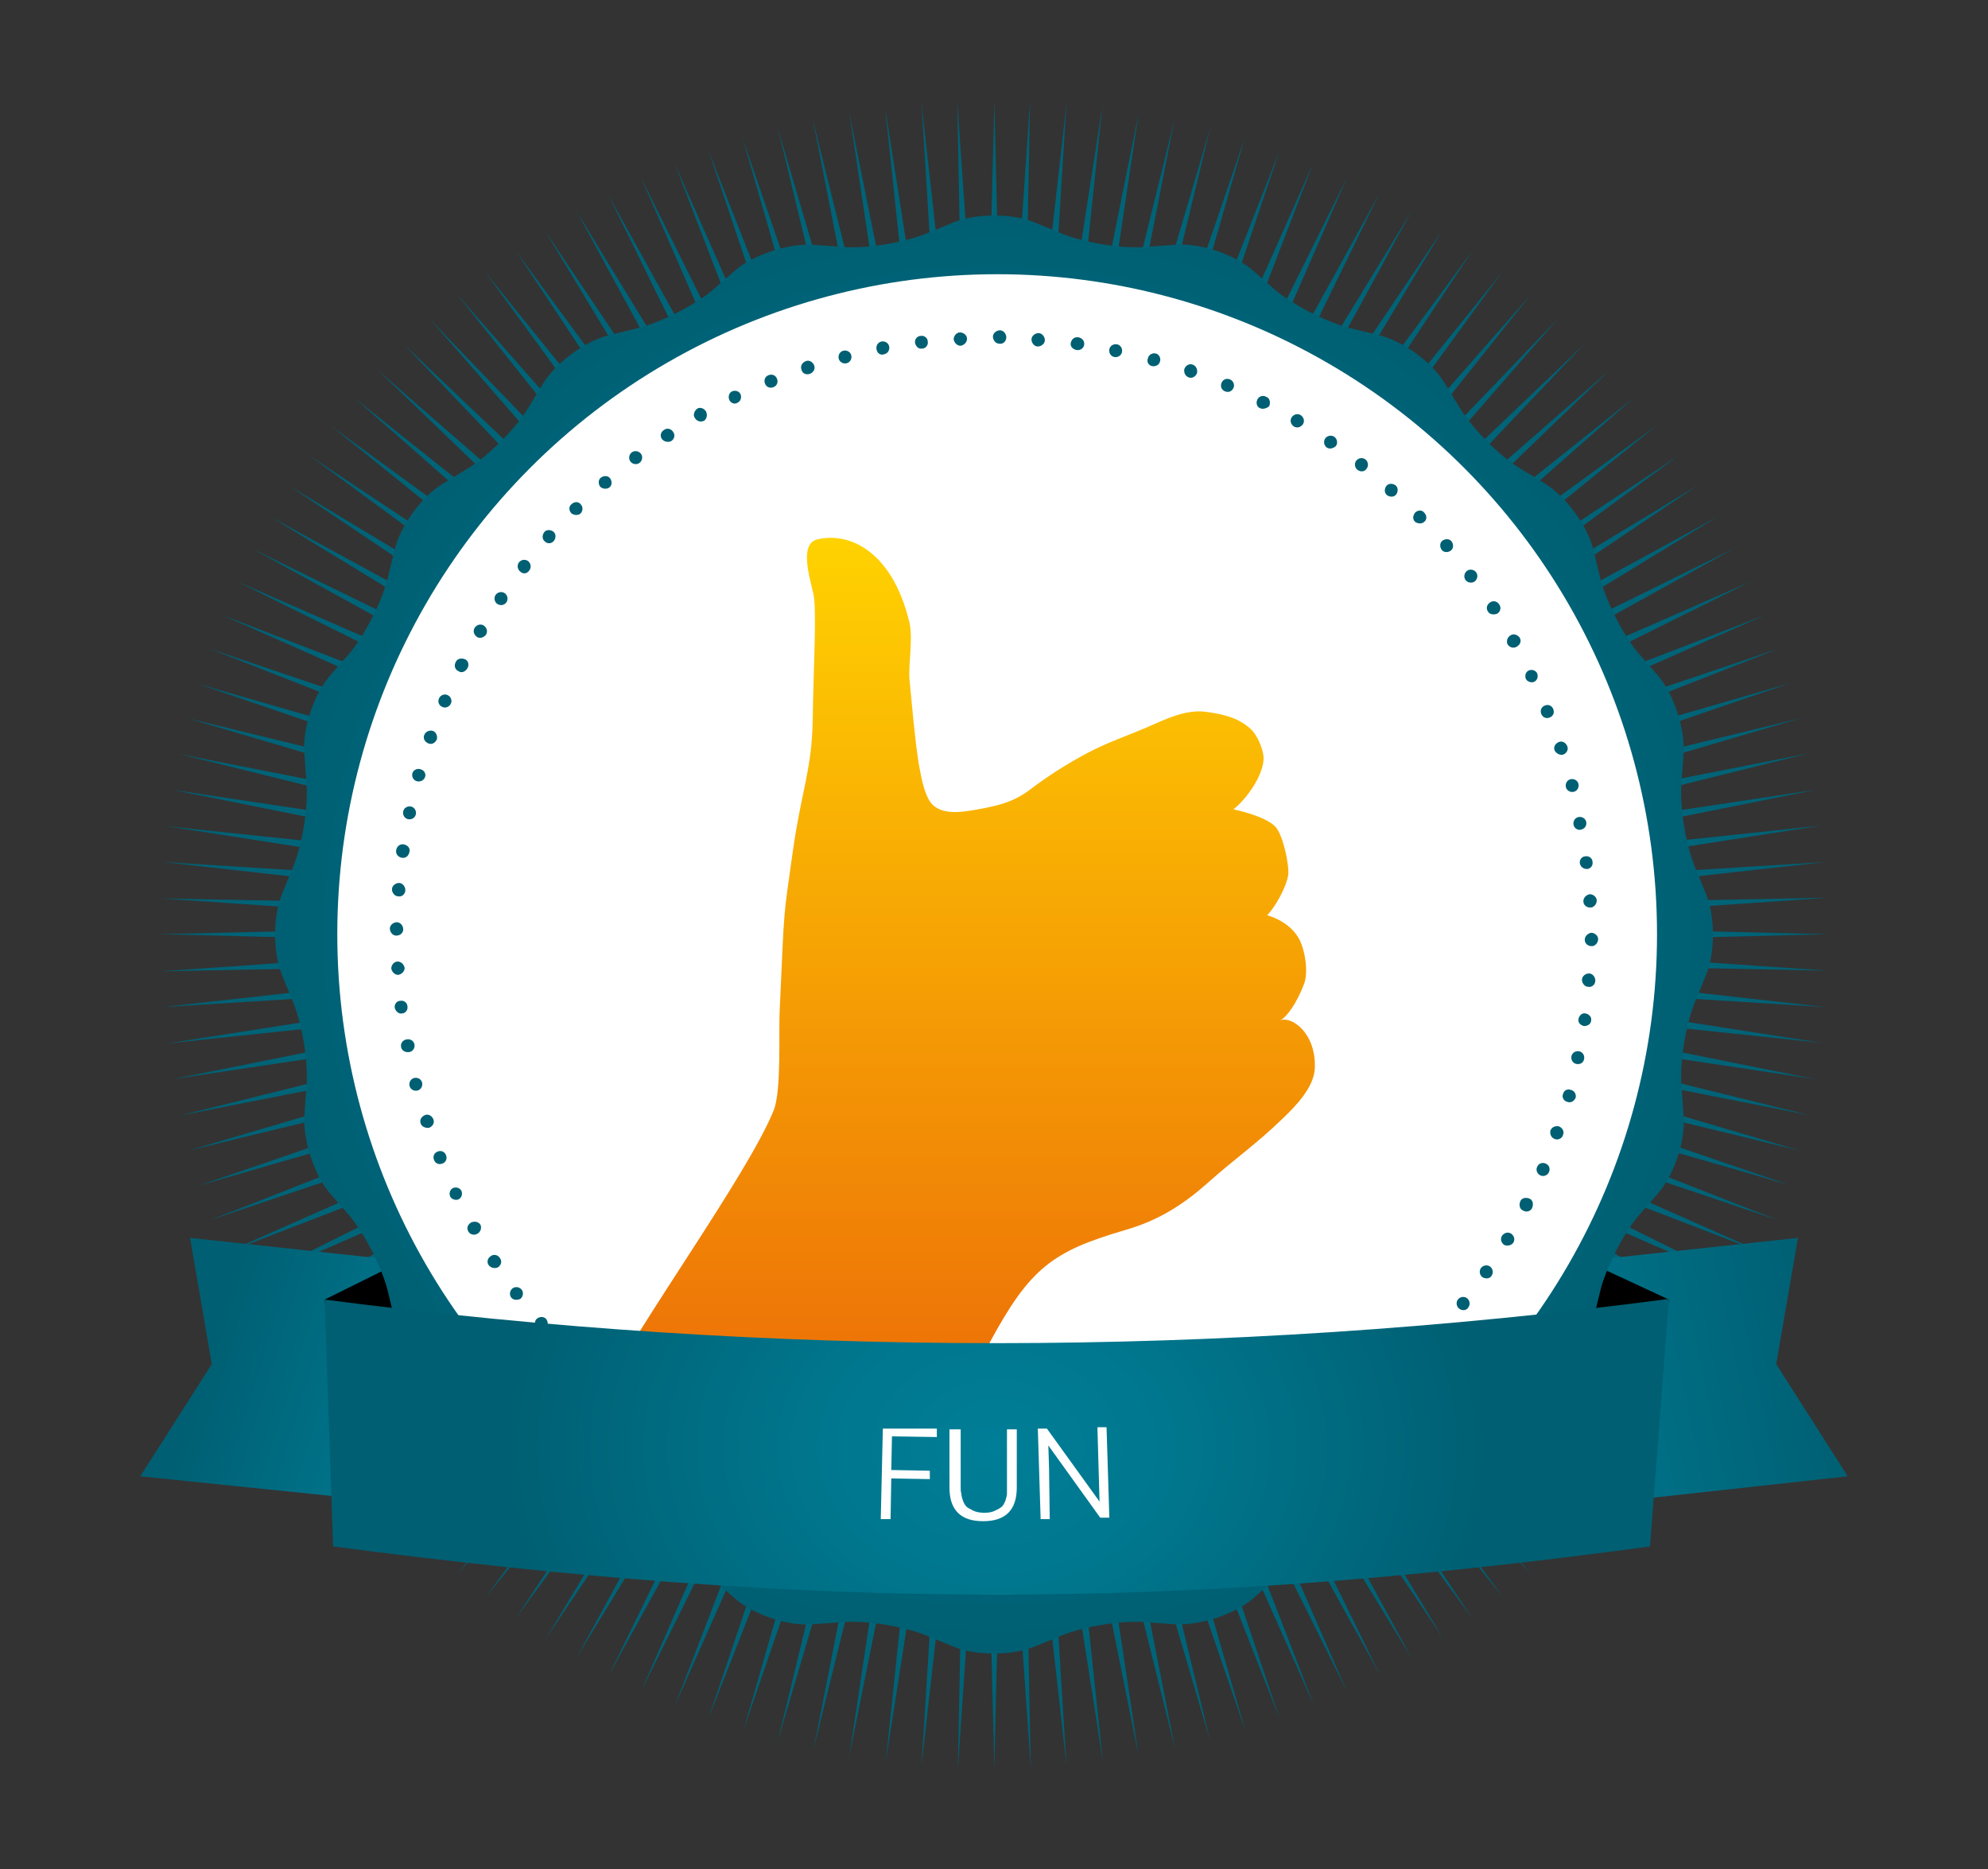 <svg xmlns="http://www.w3.org/2000/svg" id="Lager_1" viewBox="0 0 283.5 266.5">
  <rect x="0" y="0" width="283.5" height="266.5" fill="#333333" stroke="none"/>
  <style>
    .st5{fill:#fff}
  </style>
  <radialGradient id="SVGID_1_" cx="141.75" cy="133.25" r="119.057" gradientUnits="userSpaceOnUse">
    <stop offset="0" stop-color="#007e97"/>
    <stop offset=".35" stop-color="#00778e"/>
    <stop offset=".918" stop-color="#006276"/>
    <stop offset="1" stop-color="#005f72"/>
  </radialGradient>
  <path fill="url(#SVGID_1_)" d="M204.9 134.6l55.9-1.4-56.4-1.3 56.3-3.9-55.9 1.1 55.6-6.2-56.3 3.5 55.7-8.7-55.6 5.9 54.8-11-55.8 8.4 54.8-13.6-54.9 10.8 53.7-15.8-54.9 13.3 53.4-18.3-53.7 15.5 52-20.4-53.4 18 51.5-22.8-52.1 20.1 50.1-24.9-51.7 22.6 49.3-27.3-50.2 24.7 47.8-29.2-49.6 27 46.8-31.5-47.8 28.9 45-33.1-47 31.2 43.9-35.5-45.2 33 42-37-44.1 35.2 40.6-39.1-42.1 36.8 38.5-40.5L185.1 88l37.1-42.6-38.8 40.4L218.3 42 181 84.4l33.2-45.6-35.1 43.5L210 35.7l-33.4 45.4 29.1-48.3-31.2 46.4 26.8-49.1-29.4 48.2 24.8-50.7-27 49 22.4-51.3L167 75.9l20.3-52.7-22.7 51.2 17.9-53-20.6 52.5 15.6-54.2-18.1 52.9 13.2-54.4-16 54.2L167.5 17l-13.4 54.3 8.3-55.3-11.1 55.3 5.9-56.1-8.6 55.3 3.5-55.9-6.3 56.1 1.1-56.4-3.8 55.8-1.3-55.9-1.4 56.4-3.9-56.3 1.1 55.9-6.2-55.6 3.5 56.3-8.7-55.7 5.9 55.6-11-54.8 8.4 55.8L115.9 17l10.8 54.9-15.8-53.7 13.3 54.9-18.3-53.4 15.5 53.7-20.4-52 18 53.4-22.8-51.5 20.1 52.1-24.9-50.1L114 77 86.7 27.7l24.7 50.2-29.2-47.8 27 49.6-31.5-46.8 28.9 47.8-33.1-45 31.2 47-35.5-43.9 33 45.2-37-42 35.2 44.1-39.1-40.6 36.8 42.1-40.5-38.5 38.9 40.8-42.6-37.1 40.4 38.8-43.8-34.9L92.9 94 47.3 60.8l43.5 35.1L44.2 65l45.4 33.4-48.3-29.1 46.4 31.2-49.1-26.8 48.2 29.4-50.7-24.8 49 27-51.3-22.4L84.4 108 31.7 87.7l51.2 22.7-53-17.9 52.5 20.6-54.2-15.6 52.9 18.1-54.4-13.2 54.2 16-55.4-10.9 54.3 13.4-55.3-8.3 55.3 11.1-56.1-5.9 55.3 8.6-55.9-3.5 56.1 6.3-56.4-1.1 55.8 3.8-55.9 1.3 56.4 1.4-56.3 3.9 55.9-1.1-55.6 6.2 56.3-3.5-55.7 8.7 55.6-5.9-54.8 11 55.8-8.4-54.8 13.6 54.9-10.8-53.7 15.8 54.9-13.3-53.4 18.3 53.7-15.5-52 20.4 53.4-18-51.5 22.8 52.1-20.1-50.1 24.9L85.5 161l-49.3 27.3 50.2-24.7-47.8 29.2 49.6-27-46.8 31.5 47.8-28.9-45 33.1 47-31.2-43.9 35.5 45.2-33-42 37 44.1-35.2L54 213.7l42.1-36.8-38.5 40.5 40.8-38.9-37.1 42.6 38.8-40.4-34.9 43.8 37.3-42.4-33.2 45.6 35.1-43.5-30.9 46.6 33.4-45.4-29.1 48.3 31.2-46.4-26.8 49.1 29.4-48.2-24.8 50.7 27-49-22.4 51.3 25.1-50.6-20.3 52.7 22.7-51.2-17.9 53 20.6-52.5-15.6 54.2 18.1-52.9-13.2 54.4 16-54.2-10.9 55.4 13.4-54.3-8.3 55.3 11.1-55.3-5.9 56.1 8.6-55.3-3.5 55.9 6.3-56.1-1.1 56.4 3.8-55.8 1.4 55.9 1.3-56.4 3.9 56.3-1.1-55.9 6.2 55.6-3.5-56.3 8.7 55.7-5.9-55.6 11 54.8-8.4-55.8 13.6 54.8-10.8-54.9 15.8 53.7-13.3-54.9 18.3 53.4-15.5-53.7 20.4 52-18-53.4 22.9 51.5-20.2-52.1 24.9 50.1-22.6-51.7 27.3 49.3-24.7-50.2 29.2 47.8-27-49.6 31.5 46.8-28.9-47.8 33.1 45-31.2-47 35.5 43.9-33-45.2 37 42-35.2-44.1 39.1 40.6-36.8-42.1 40.5 38.5-38.9-40.8 42.6 37.1-40.4-38.8 43.8 34.9-42.4-37.3 45.6 33.2-43.5-35.1 46.6 30.9-45.4-33.4 48.3 29.1-46.4-31.2 49.1 26.8-48.2-29.4 50.7 24.8-49-27 51.3 22.4-50.6-25.1 52.7 20.3-51.2-22.7 53 17.9-52.5-20.6 54.2 15.6-52.9-18.1 54.4 13.2-54.2-16L258 159l-54.3-13.4 55.3 8.3-55.3-11.1 56.1 5.9-55.3-8.6 55.9 3.5-56.1-6.3 56.4 1.1z"/>
  <linearGradient id="SVGID_2_" x1="195.828" x2="261.453" y1="205.017" y2="191.54" gradientUnits="userSpaceOnUse">
    <stop offset="0" stop-color="#007e97"/>
    <stop offset=".35" stop-color="#00778e"/>
    <stop offset=".918" stop-color="#006276"/>
    <stop offset="1" stop-color="#005f72"/>
  </linearGradient>
  <path fill="url(#SVGID_2_)" d="M222.1 180.2l34.3-3.7-3.1 18 10.2 16-29.2 3.2z"/>
  <linearGradient id="SVGID_3_" x1="72.801" x2="29.761" y1="205.349" y2="191.971" gradientUnits="userSpaceOnUse">
    <stop offset="0" stop-color="#007e97"/>
    <stop offset=".35" stop-color="#00778e"/>
    <stop offset=".918" stop-color="#006276"/>
    <stop offset="1" stop-color="#005f72"/>
  </linearGradient>
  <path fill="url(#SVGID_3_)" d="M61.4 180.2l-34.3-3.7 3.1 18-10.2 16 27.3 2.8z"/>
  <path d="M238 185.3l-4.7 29.8-8-35.7zm-191.7 0l3.9 29.8 8-35.7z"/>
  <radialGradient id="SVGID_4_" cx="141.75" cy="133.25" r="102.525" gradientUnits="userSpaceOnUse">
    <stop offset="0" stop-color="#007e97"/>
    <stop offset=".35" stop-color="#00778e"/>
    <stop offset=".918" stop-color="#006276"/>
    <stop offset="1" stop-color="#005f72"/>
  </radialGradient>
  <path fill="url(#SVGID_4_)" d="M136 31.7c3.2-1.3 8.4-1.3 11.5 0l3.9 1.6c3.2 1.3 8.6 2.2 12 1.9l4.2-.3c3.4-.3 8.3 1.3 11 3.6l3.2 2.8c2.6 2.2 7.5 4.7 10.8 5.5l4.1 1c3.3.8 7.5 3.8 9.3 6.8l2.2 3.6c1.8 2.9 5.6 6.8 8.6 8.6l3.6 2.2c2.9 1.8 6 6 6.8 9.3l1 4.1c.8 3.3 3.3 8.2 5.5 10.8l2.8 3.2c2.2 2.6 3.8 7.5 3.6 11l-.3 4.2c-.3 3.4.6 8.8 1.9 12l1.6 3.9c1.3 3.2 1.3 8.4 0 11.5l-1.6 3.9c-1.3 3.2-2.2 8.6-1.9 12l.3 4.2c.3 3.4-1.3 8.3-3.6 11l-2.8 3.2c-2.2 2.6-4.7 7.5-5.5 10.8l-1 4.1c-.8 3.3-3.8 7.5-6.8 9.3l-3.6 2.2c-2.9 1.8-6.8 5.6-8.6 8.6l-2.2 3.6c-1.8 2.9-6 6-9.3 6.8l-4.1 1c-3.3.8-8.2 3.3-10.8 5.5l-3.2 2.8c-2.6 2.2-7.5 3.8-11 3.6l-4.2-.3c-3.4-.3-8.8.6-12 1.9l-3.9 1.6c-3.2 1.3-8.4 1.3-11.5 0l-3.9-1.6c-3.2-1.3-8.6-2.2-12-1.9l-4.2.3c-3.4.3-8.3-1.3-11-3.6l-3.2-2.8c-2.6-2.2-7.5-4.7-10.8-5.5l-4.1-1c-3.3-.8-7.5-3.8-9.3-6.8l-2.2-3.6c-1.8-2.9-5.6-6.8-8.6-8.6l-3.6-2.2c-2.9-1.8-6-6-6.8-9.3l-1-4.1c-.8-3.3-3.3-8.2-5.5-10.8l-2.8-3.2c-2.2-2.6-3.8-7.5-3.6-11l.3-4.2c.3-3.4-.6-8.8-1.9-12l-1.6-3.9c-1.3-3.2-1.3-8.3 0-11.5l1.6-3.9c1.3-3.2 2.2-8.6 1.9-12l-.3-4.2c-.3-3.4 1.3-8.3 3.6-11l2.8-3.2c2.2-2.6 4.7-7.5 5.5-10.8l1-4.1c.8-3.3 3.8-7.5 6.8-9.3l3.6-2.2c2.9-1.8 6.8-5.6 8.6-8.6l2.2-3.6c1.8-2.9 6-6 9.3-6.8l4.1-1c3.3-.8 8.2-3.3 10.8-5.5l3.2-2.8c2.6-2.2 7.5-3.8 11-3.6l4.2.3c3.4.3 8.8-.6 12-1.9l3.9-1.6z"/>
  <circle cx="142.2" cy="133.2" r="94.1" class="st5"/>
  <radialGradient id="SVGID_5_" cx="141.75" cy="133.25" r="86.081" gradientUnits="userSpaceOnUse">
    <stop offset="0" stop-color="#007e97"/>
    <stop offset=".35" stop-color="#00778e"/>
    <stop offset=".918" stop-color="#006276"/>
    <stop offset="1" stop-color="#005f72"/>
  </radialGradient>
  <path fill="url(#SVGID_5_)" d="M140.8 219.3c-.5 0-.9-.4-.9-.9s.4-.9.9-.9.9.4.9.9c.1.5-.3.9-.9.9zm4.7-1c0-.5.4-.9.9-1 .5 0 .9.4 1 .9 0 .5-.4 1-.9 1s-1-.4-1-.9zm-10.3.8c-.5 0-.9-.5-.9-1s.5-.9 1-.9.9.5.9 1c0 .6-.5.9-1 .9zm15.9-1.2c-.1-.5.3-1 .8-1 .5-.1 1 .3 1 .8.1.5-.3 1-.8 1-.5.1-1-.3-1-.8zm-21.5.6c-.5-.1-.9-.6-.8-1.1.1-.5.5-.9 1-.8.5.1.9.5.8 1 0 .6-.5 1-1 .9zm27-1.4c-.1-.5.2-1 .7-1.1.5-.1 1 .2 1.1.7.1.5-.2 1-.7 1.1-.6.2-1-.2-1.1-.7zm-32.5.4c-.5-.1-.8-.6-.7-1.1.1-.5.6-.8 1.1-.7.5.1.8.6.7 1.1-.1.5-.6.8-1.1.7zM162 216c-.1-.5.2-1 .7-1.1.5-.1 1 .2 1.1.7.1.5-.2 1-.7 1.1-.5.1-1-.2-1.1-.7zm-43.4.2c-.5-.1-.8-.7-.6-1.2.1-.5.7-.8 1.1-.6.5.1.8.6.6 1.1-.1.5-.6.8-1.1.7zm48.8-1.7c-.2-.5.1-1 .6-1.2.5-.2 1 .1 1.2.6.2.5-.1 1-.6 1.2-.5.1-1.1-.1-1.2-.6zm-54.2 0c-.5-.2-.7-.7-.6-1.2.2-.5.7-.7 1.2-.6.5.2.7.7.6 1.2-.1.5-.7.8-1.2.6zm59.4-1.9c-.2-.5 0-1 .5-1.2.5-.2 1 0 1.2.5.2.5 0 1-.5 1.2-.4.3-1 0-1.2-.5zm-64.6-.1c-.5-.2-.7-.8-.5-1.2.2-.5.8-.7 1.2-.5.5.2.7.7.5 1.2-.2.4-.7.7-1.2.5zm69.7-2.1c-.2-.5 0-1 .4-1.2.5-.2 1 0 1.2.4.2.5 0 1-.4 1.2-.4.3-1 .1-1.2-.4zm-74.8-.3c-.5-.2-.6-.8-.4-1.3.2-.5.8-.6 1.2-.4.5.2.6.8.4 1.2-.2.5-.8.7-1.2.5zm79.8-2.2c-.2-.5-.1-1 .4-1.3.4-.2 1-.1 1.3.4.3.4.1 1-.3 1.3-.6.2-1.2.1-1.4-.4zm-84.8-.5c-.4-.3-.6-.8-.3-1.3.3-.4.8-.6 1.3-.3.4.3.6.8.3 1.3-.3.4-.8.5-1.3.3zm89.6-2.3c-.3-.4-.2-1 .3-1.3.4-.3 1-.2 1.3.3.3.4.2 1-.3 1.3-.5.3-1.1.1-1.3-.3zm-94.3-.8c-.4-.3-.5-.9-.2-1.3s.9-.5 1.3-.2.5.9.2 1.3-.9.5-1.3.2zm98.9-2.3c-.3-.4-.2-1 .2-1.3.4-.3 1-.2 1.3.2.3.4.2 1-.2 1.3-.5.3-1 .2-1.3-.2zm-103.5-1c-.4-.3-.5-.9-.2-1.3s.9-.5 1.3-.2.5.9.2 1.3-.9.5-1.3.2zm107.8-2.5c-.3-.4-.3-1 .1-1.3.4-.3 1-.3 1.3.1.3.4.3 1-.1 1.3-.4.4-.9.3-1.3-.1zm-112.1-1.1c-.4-.3-.4-.9-.1-1.3.3-.4.9-.4 1.3-.1.4.3.4.9.1 1.3-.3.4-.9.4-1.3.1zm116.3-2.6c-.4-.4-.3-1 0-1.3.4-.4.9-.4 1.3 0s.4 1 0 1.3c-.4.4-1 .4-1.3 0zm-120.3-1.3c-.4-.4-.4-1 0-1.3.4-.4 1-.3 1.3 0 .4.4.4.9 0 1.3s-1 .4-1.3 0zm124.2-2.7c-.4-.3-.4-.9-.1-1.3.3-.4.9-.4 1.3-.1.4.3.4.9.1 1.3-.4.4-1 .5-1.3.1zm-128-1.5c-.3-.4-.3-1 .1-1.3.4-.3 1-.3 1.3.1.3.4.3 1-.1 1.3-.4.4-1 .3-1.3-.1zm131.6-2.7c-.4-.3-.5-.9-.2-1.3s.9-.5 1.3-.2.5.9.2 1.3c-.3.5-.9.5-1.3.2zM72.9 185c-.3-.4-.2-1 .2-1.3.4-.3 1-.2 1.3.2.3.4.2 1-.2 1.3-.4.2-1 .2-1.3-.2zm138.5-2.9c-.4-.3-.5-.9-.2-1.3s.9-.5 1.3-.2.5.9.2 1.3c-.2.4-.8.5-1.3.2zm-141.7-1.7c-.3-.4-.2-1 .3-1.3.4-.3 1-.2 1.3.3.3.4.2 1-.3 1.3-.4.2-1 .1-1.3-.3zm144.8-2.9c-.4-.3-.6-.8-.3-1.3.3-.4.8-.6 1.3-.3.4.3.6.8.3 1.3-.3.4-.9.5-1.3.3zm-147.7-1.9c-.3-.5-.1-1 .4-1.3.5-.2 1-.1 1.3.3.2.4.1 1-.4 1.3-.5.3-1.1.1-1.3-.3zm150.4-3c-.5-.2-.6-.8-.4-1.3.2-.5.8-.6 1.3-.4.5.2.6.8.4 1.3-.2.5-.8.7-1.3.4zm-153-2c-.2-.5 0-1 .4-1.2.5-.2 1 0 1.2.4.2.5 0 1-.4 1.2-.4.2-1 0-1.2-.4zm155.5-3c-.5-.2-.7-.8-.5-1.2.2-.5.7-.7 1.2-.5.5.2.7.7.5 1.2-.2.5-.8.7-1.2.5zm-157.8-2.2c-.2-.5 0-1 .5-1.2.5-.2 1 0 1.2.5.2.5 0 1-.5 1.2-.5.2-1 0-1.2-.5zm159.8-3c-.5-.2-.7-.7-.6-1.2.2-.5.7-.7 1.2-.6.5.2.8.7.6 1.2-.1.5-.7.8-1.2.6zM60 160.2c-.2-.5.1-1 .6-1.2.5-.2 1 .1 1.2.6.2.5-.1 1-.6 1.2-.5.1-1.1-.2-1.2-.6zm163.5-3.1c-.5-.1-.8-.7-.6-1.1.1-.5.6-.8 1.1-.6.5.1.8.6.7 1.1-.2.5-.7.8-1.2.6zm-165.1-2.3c-.1-.5.2-1 .7-1.1.5-.1 1 .2 1.1.7.1.5-.2 1-.7 1.1-.5.1-1-.2-1.1-.7zm166.4-3.1c-.5-.1-.8-.6-.7-1.1.1-.5.6-.8 1.1-.7.5.1.8.6.7 1.1-.1.5-.5.8-1.1.7zm-167.6-2.4c-.1-.5.2-1 .8-1.1.5-.1 1 .2 1.1.7.1.5-.2 1-.7 1.1-.6.1-1.1-.2-1.2-.7zm168.7-3c-.5-.1-.9-.5-.8-1 .1-.5.5-.9 1-.8.5.1.9.5.8 1 0 .5-.5.8-1 .8zm-169.6-2.6c-.1-.5.3-1 .8-1 .5-.1 1 .3 1 .8.1.5-.3 1-.8 1-.4.1-.9-.3-1-.8zm170.2-3c-.5 0-.9-.5-.9-1s.5-.9 1-.9.9.5.9 1c0 .6-.5 1-1 .9zm-170.7-2.6c0-.5.4-1 .9-1s.9.4 1 .9c0 .5-.4.9-.9 1-.5 0-.9-.4-1-.9zm170-9.6c0-.5.4-.9.9-1 .5 0 1 .4 1 .9s-.4 1-.9 1c-.6 0-1-.4-1-.9zm.2 5.5c0-.5.4-.9.9-1 .5 0 1 .4 1 .9s-.4 1-.9 1c-.6 0-1-.4-1-.9zm-169.2-6.2c-.5 0-.9-.5-.9-1s.5-.9 1-.9.9.5.9 1c0 .6-.5 1-1 .9zm-.3 5.6c-.5 0-.9-.5-.9-1s.5-.9 1-.9.9.5.9 1-.4.9-1 .9zm168.8-10.3c-.1-.5.3-1 .8-1 .5-.1 1 .3 1 .8.1.5-.3 1-.8 1s-.9-.3-1-.8zm-168-.8c-.5-.1-.9-.5-.8-1.1.1-.5.5-.9 1.1-.8.5.1.9.5.8 1-.1.6-.5 1-1.1.9zm167.1-4.7c-.1-.5.2-1 .7-1.1.5-.1 1 .2 1.1.7.1.5-.2 1-.8 1.1-.4.1-.9-.2-1-.7zm-166.2-.8c-.5-.1-.8-.6-.7-1.1.1-.5.6-.8 1.1-.7.5.1.8.6.7 1.1-.1.5-.6.8-1.1.7zm165.1-4.6c-.1-.5.2-1 .7-1.1.5-.1 1 .2 1.1.7.1.5-.2 1-.7 1.1-.5.1-1-.2-1.1-.7zm-163.8-.8c-.5-.1-.8-.6-.7-1.1.1-.5.7-.8 1.2-.6.5.1.8.7.6 1.1-.1.4-.6.7-1.1.6zm162.2-4.4c-.2-.5.1-1 .6-1.2.5-.2 1 .1 1.2.6.2.5-.1 1-.6 1.2-.5.1-1-.2-1.2-.6zm-160.6-1c-.5-.2-.8-.7-.6-1.2.2-.5.7-.7 1.2-.6.5.2.7.7.6 1.2-.2.5-.7.8-1.2.6zm158.7-4.2c-.2-.5 0-1 .5-1.2.5-.2 1 0 1.2.5.2.5 0 1-.5 1.2-.5.2-1 0-1.2-.5zm-156.7-1c-.5-.2-.7-.7-.5-1.2.2-.5.8-.7 1.2-.5.5.2.7.8.5 1.2-.2.5-.8.7-1.2.5zm154.5-4c-.2-.5 0-1 .4-1.2.5-.2 1 0 1.2.4.2.5 0 1-.4 1.2-.4.2-1 0-1.2-.4zM65.4 95.7c-.5-.2-.7-.8-.4-1.3.2-.5.8-.6 1.3-.4.5.2.6.8.4 1.2-.3.6-.9.8-1.3.5zM215 91.9c-.2-.4-.1-1 .4-1.3.4-.3 1-.1 1.3.3.3.5.1 1-.4 1.3-.5.3-1 .1-1.3-.3zM68 90.8c-.4-.3-.6-.8-.3-1.3.3-.4.8-.6 1.3-.3.4.3.6.8.3 1.3-.3.4-.9.6-1.3.3zm144.2-3.6c-.3-.4-.2-1 .3-1.3.4-.3 1-.2 1.3.3.3.4.2 1-.3 1.3-.5.2-1.1.1-1.3-.3zM70.9 86.1c-.4-.3-.5-.9-.2-1.3s.9-.5 1.3-.2.5.9.2 1.3-.8.5-1.3.2zM209 82.7c-.3-.4-.2-1 .2-1.3.4-.3 1-.2 1.3.2.3.4.2 1-.2 1.3-.4.3-1 .2-1.3-.2zM74.2 81.5c-.4-.3-.5-.9-.2-1.3s.9-.5 1.3-.2.5.9.2 1.3c-.3.5-.9.6-1.3.2zm131.4-3.1c-.3-.4-.3-1 .1-1.3.4-.3 1-.3 1.3.1.3.4.3 1-.1 1.3-.4.3-1 .3-1.3-.1zM77.7 77.2c-.4-.3-.4-.9-.1-1.3.3-.4.9-.4 1.3-.1.4.3.4.9.1 1.3-.3.4-.9.5-1.3.1zm124.1-2.8c-.4-.4-.3-.9 0-1.3.4-.4 1-.4 1.3 0 .4.4.4 1 0 1.3-.3.3-.9.3-1.3 0zM81.5 73.2c-.4-.4-.4-1 0-1.3.4-.4 1-.4 1.3 0 .4.4.3 1 0 1.3-.3.3-.9.3-1.3 0zm116.3-2.6c-.4-.3-.4-.9-.1-1.3.3-.4.9-.4 1.3-.1.4.3.4.9.1 1.3-.3.4-.9.4-1.3.1zM85.6 69.4c-.3-.4-.3-1 .1-1.3.4-.3 1-.3 1.3.1.3.4.3 1-.1 1.3-.4.3-1 .2-1.3-.1zm108-2.4c-.4-.3-.5-.9-.2-1.3s.9-.5 1.3-.2.5.9.2 1.3c-.3.5-.9.5-1.3.2zM89.9 65.8c-.3-.4-.2-1 .2-1.3.4-.3 1-.2 1.3.2.3.4.2 1-.2 1.3-.4.3-1 .2-1.3-.2zm99.3-2c-.4-.3-.5-.9-.2-1.3s.9-.5 1.3-.2.5.9.2 1.3c-.3.3-.9.5-1.3.2zm-94.8-1.2c-.3-.4-.2-1 .3-1.3.4-.3 1-.2 1.3.3.3.4.2 1-.3 1.3-.4.2-1 .1-1.3-.3zm90.1-1.8c-.4-.3-.6-.8-.3-1.3.3-.4.8-.6 1.3-.3.4.3.6.8.3 1.3-.3.4-.8.6-1.3.3zm-85.4-1.2c-.3-.4-.1-1 .3-1.3.4-.3 1-.1 1.3.4.2.5.1 1-.3 1.3-.5.2-1 .1-1.3-.4zm80.6-1.4c-.5-.2-.6-.8-.4-1.2.2-.5.8-.7 1.3-.4.5.2.6.8.4 1.3-.3.3-.9.5-1.3.3zM104 57c-.2-.5 0-1 .4-1.2.5-.2 1 0 1.2.4.2.5 0 1-.4 1.2-.4.3-1 .1-1.2-.4zm70.7-1.2c-.5-.2-.7-.7-.5-1.2.2-.5.7-.7 1.2-.5.5.2.7.8.5 1.2-.2.5-.7.7-1.2.5zm-65.6-1.1c-.2-.5 0-1 .5-1.2.5-.2 1 0 1.2.5.2.5 0 1-.5 1.2-.5.2-1 0-1.2-.5zm60.4-.9c-.5-.2-.7-.7-.6-1.2.2-.5.7-.8 1.2-.6.5.2.7.7.6 1.2-.2.5-.7.8-1.2.6zm-55.2-1.1c-.2-.5.1-1 .6-1.2.5-.2 1 .1 1.2.6.2.5-.1 1-.6 1.2-.6.2-1.1-.1-1.2-.6zm50-.5a.8.8 0 0 1-.6-1.1c.1-.5.6-.8 1.1-.7.5.1.8.7.6 1.2-.1.4-.6.7-1.1.6zm-44.7-1.1c-.1-.5.2-1 .7-1.1.5-.1 1 .2 1.1.7.1.5-.2 1-.7 1.1-.5.1-1-.2-1.1-.7zm39.3-.2c-.5-.1-.8-.6-.7-1.1.1-.5.6-.8 1.1-.7.5.1.8.6.7 1.1-.1.5-.6.8-1.1.7zM125 49.8c-.1-.5.2-1 .7-1.1.5-.1 1 .2 1.1.7.1.5-.2 1-.7 1.1-.5.2-1-.1-1.1-.7zm28.5.1c-.5-.1-.9-.5-.8-1 .1-.5.5-.9 1.1-.8.5.1.9.5.8 1.1-.1.5-.6.8-1.1.7zm-23-1c-.1-.5.3-1 .8-1 .5-.1 1 .3 1 .8.1.5-.3 1-.8 1-.5.1-.9-.3-1-.8zm17.5.5c-.5 0-.9-.5-.9-1s.5-.9 1-.9.9.5.9 1-.5.9-1 .9zm-5.5-.4c-.5 0-.9-.5-.9-1s.5-.9 1-.9.9.5.9 1c0 .6-.5 1-1 .9zm-6.5-.6c0-.5.4-1 .9-1s1 .4 1 .9-.4.9-.9 1c-.5 0-.9-.4-1-.9z"/>
  <linearGradient id="SVGID_6_" x1="135.653" x2="135.653" y1="76.609" y2="210.205" gradientUnits="userSpaceOnUse">
    <stop offset="0" stop-color="#ffd201"/>
    <stop offset="1" stop-color="#eb6608"/>
  </linearGradient>
  <path fill="url(#SVGID_6_)" fill-rule="evenodd" d="M110.3 158.4c1.2-2.8.7-11.6.9-14.6.7-15.5.5-12.6 1.8-22 1.3-9.3 2.8-12 2.9-19.3.1-7.3.6-15.5.1-17.8-.5-2.3-2.1-7.2.6-7.8 4.7-1.1 10.6 1.9 13 11.5.7 2.3-.1 6.4.1 8.5.4 4 .7 8 1.3 11.9.3 1.6.7 4.2 1.7 5.6 1.6 2.1 5 1.3 7.3.9 2.7-.5 4.8-1.1 7-2.8 2.5-1.9 5.2-3.6 8-5.1 2.8-1.5 5.8-2.5 8.8-3.8 2.5-1.1 5.4-2.5 8.2-2.1 3.8.5 5.1 1.4 6.2 2.3 1.1.9 2 3.1 2 4.4-.1 2.3-2.2 5.5-4.3 7.2 0 0 4.5.9 6 2.5 1.1 1.2 2 5.6 1.8 6.9-.3 1.8-1.9 4.6-3 5.7 0 0 2.9.7 4.4 3.1 1 1.6 1.5 4.9.9 6.6-1 2.7-2.5 4.9-3.5 5.3 1.6-.7 5.2 1.7 5 6.8-.1 2.7-2.7 5.4-4.6 7.2-3.7 3.6-6.8 5.7-10.6 9.1-3.5 3.1-7 5.4-11.9 6.8-10.2 3-13.5 5.3-19.3 16.1-9.7 18.3 1.3 23.6-28.6 14-4.2-1.4-8.9 0-13.3.5-3.2.3-6.6 2.2-9.8.9-4.5-1.8-6.6-2.6-4.4-6.4 3.4-5.9-1.4 3.6 1.6-2.6 4.1-8.6 20-30.4 23.7-39.5z" clip-rule="evenodd"/>
  <radialGradient id="SVGID_7_" cx="142.158" cy="208.867" r="70.406" gradientTransform="matrix(1 0 0 .782 0 43.051)" gradientUnits="userSpaceOnUse">
    <stop offset="0" stop-color="#007e97"/>
    <stop offset=".35" stop-color="#00778e"/>
    <stop offset=".918" stop-color="#006276"/>
    <stop offset="1" stop-color="#005f72"/>
  </radialGradient>
  <path fill="url(#SVGID_7_)" d="M46.3 185.3c63.8 8.3 127.9 8.3 191.7-.1l-2.7 35.3c-68.5 9.3-119.3 9-187.8 0l-1.2-35.2z"/>
  <path d="M133.6 203.7v1.2l-6.4-.1-.1 4.8 5.5.1v1.2l-5.5-.1-.1 5.8h-1.4l.3-12.9h7.7zm3.4.1v8.3c0 .3 0 .6.1.9 0 .3.1.6.2.9s.3.7.5.9c.2.2.6.4 1 .6s1 .3 1.6.3c.6 0 1.1-.1 1.5-.3.4-.2.8-.4 1-.6.2-.2.4-.6.5-.9s.2-.7.2-.9v-9.2h1.4v8.3c0 3.2-1.6 4.8-4.8 4.8-3.2 0-4.8-1.6-4.8-4.8v-8.3h1.6zm12.7 12.8h-1.3l-.4-12.9h1.3l7.5 10.4-.3-10.6h1.3l.4 12.9h-1.3l-7.4-10.3.1 3.2.1 7.3z" class="st5"/>
</svg>
